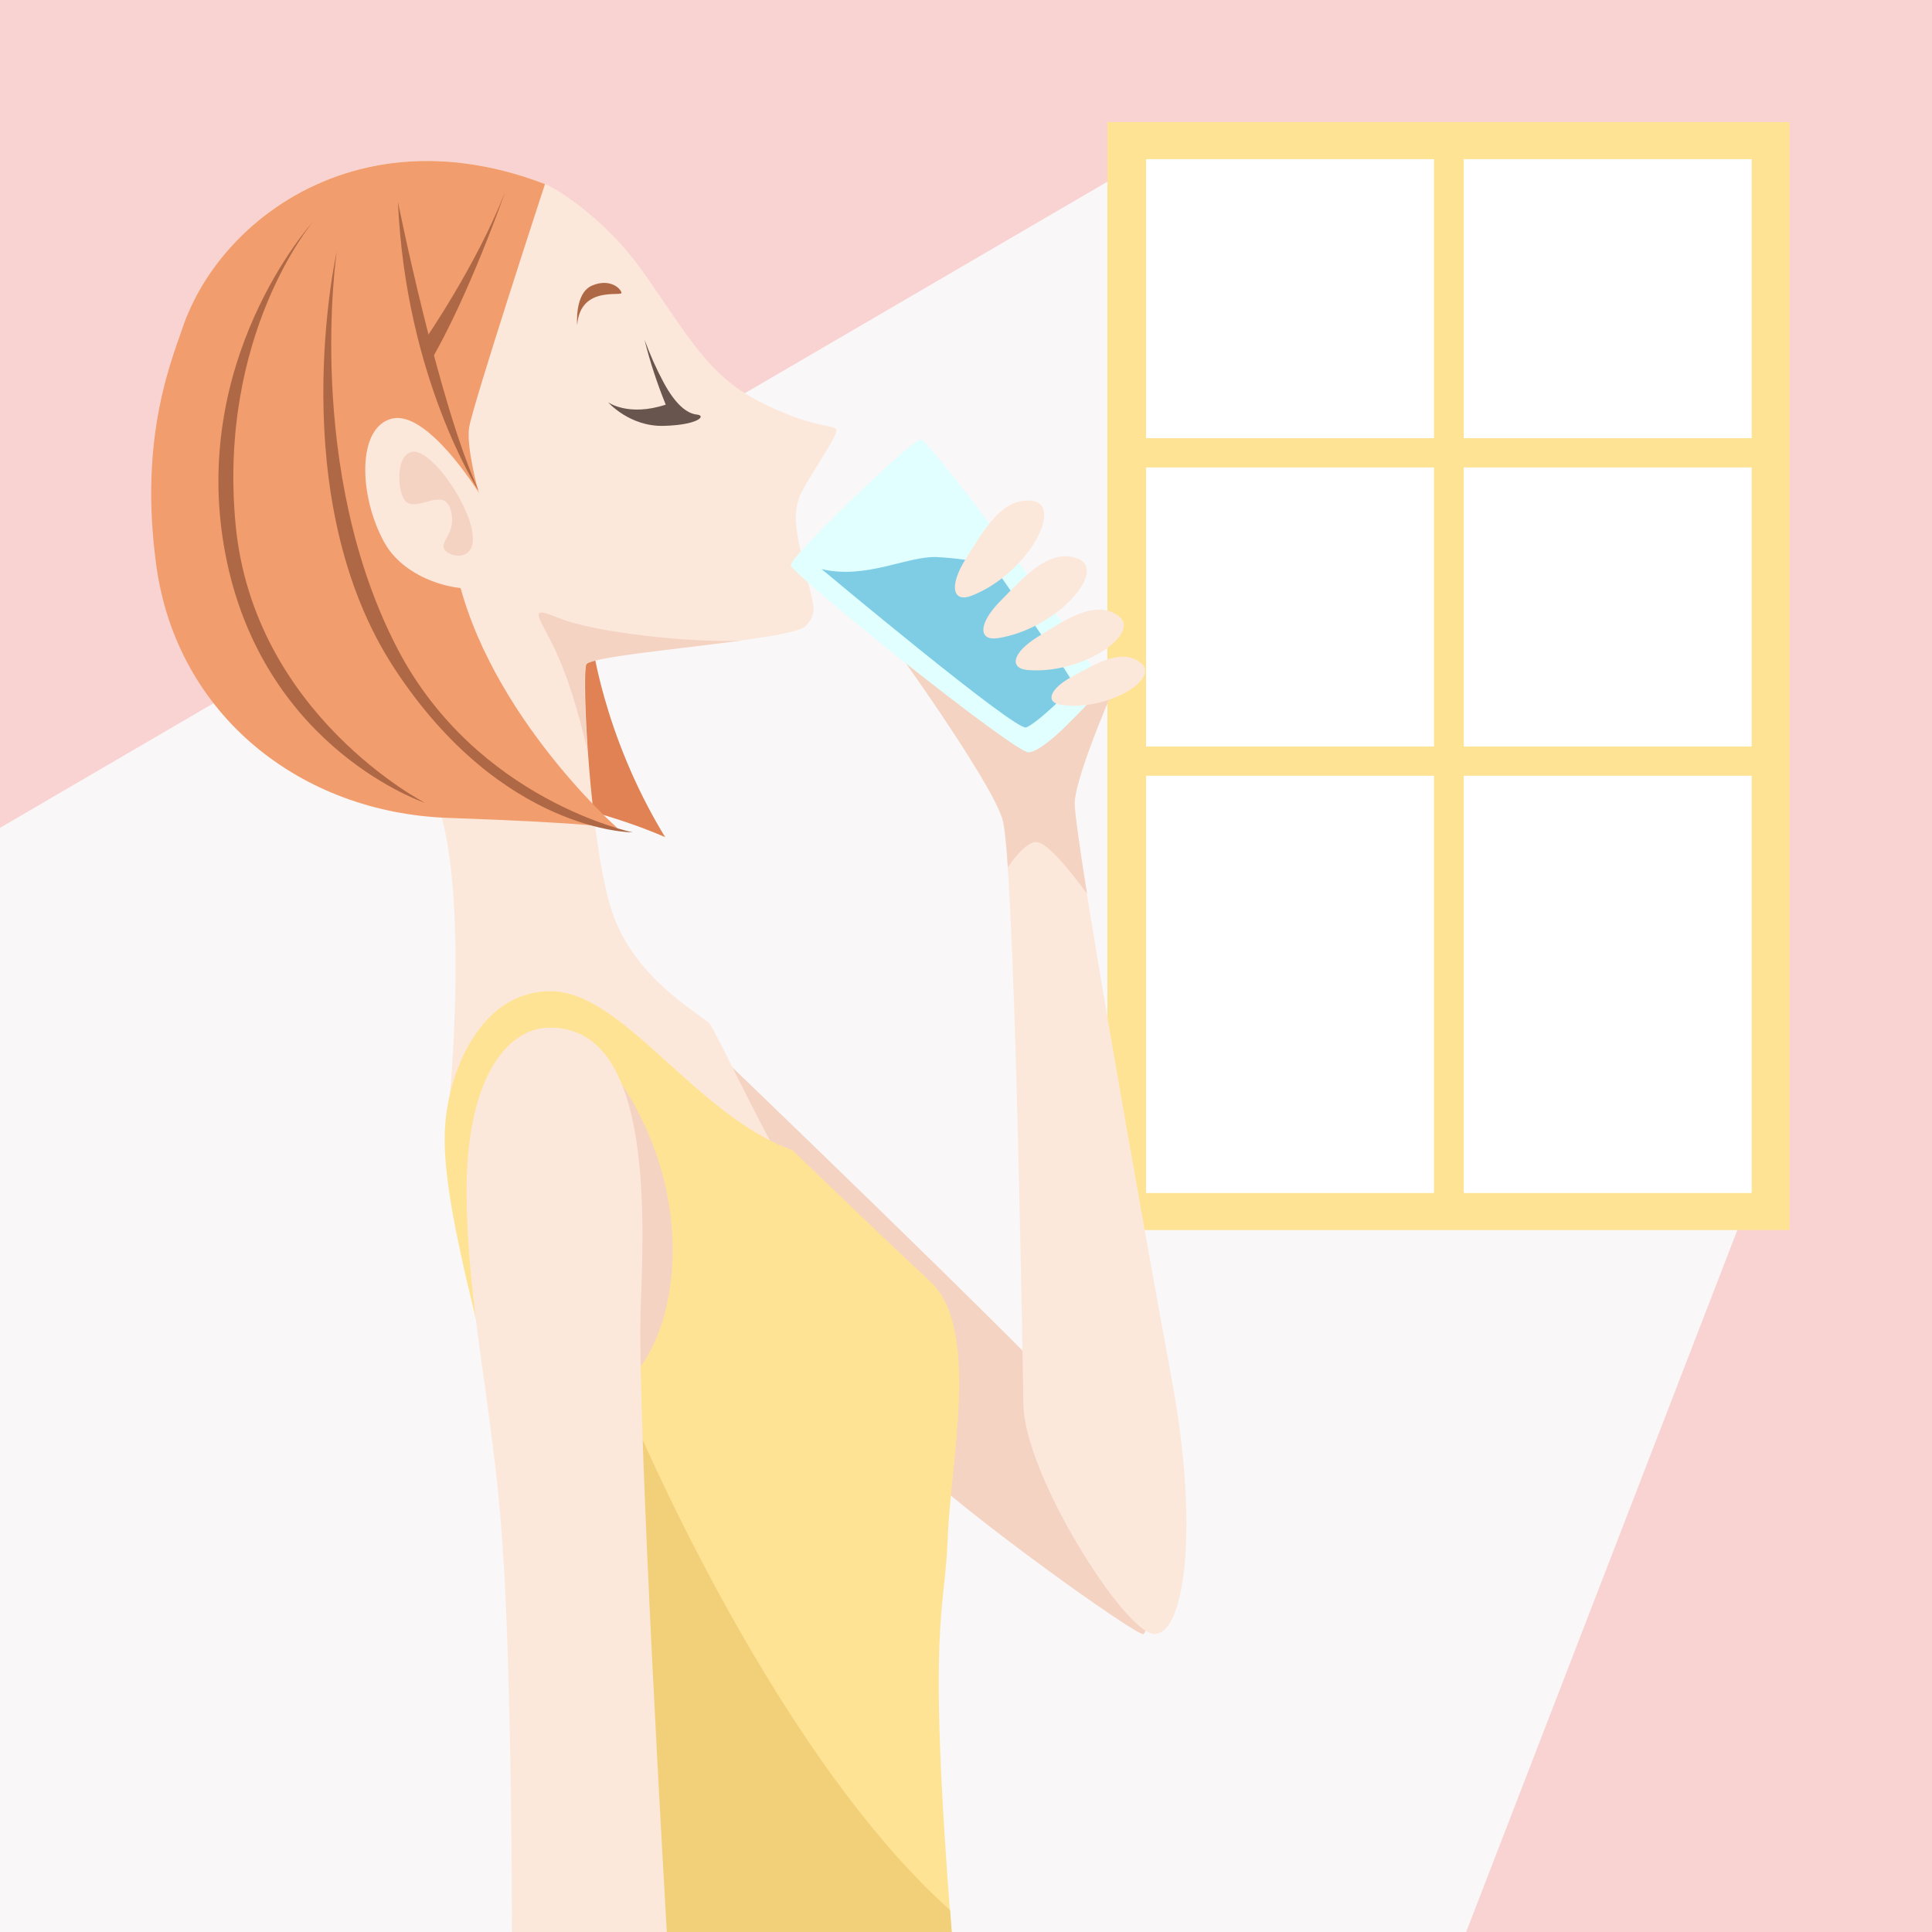 <?xml version="1.0" encoding="utf-8"?>
<!-- Generator: Adobe Illustrator 24.0.3, SVG Export Plug-In . SVG Version: 6.00 Build 0)  -->
<svg version="1.1" id="_1" xmlns="http://www.w3.org/2000/svg" xmlns:xlink="http://www.w3.org/1999/xlink" x="0px" y="0px"
	 viewBox="0 0 720 720" style="enable-background:new 0 0 720 720;" xml:space="preserve">
<style type="text/css">
	.st0{fill:#F9F7F7;}
	.st1{fill:#F9D2D2;}
	.st2{fill:#FFE394;}
	.st3{fill:#FFFFFF;}
	.st4{fill:#F4D3C3;}
	.st5{fill:#FCE8DB;}
	.st6{fill:#E08253;}
	.st7{fill:#F29D6D;}
	.st8{fill:#68554D;}
	.st9{fill:#AF6845;}
	.st10{fill:#F2D079;}
	.st11{fill:#E1FFFF;}
	.st12{fill:#7FCDE5;}
</style>
<g>
	<path class="st0" d="M0,0h720v720H0V0z"/>
	<path class="st1" d="M0,308.5L427.1,59.3l232.3-6l-6.6,391.3L546.4,720H720V0H0V308.5z"/>
	<path class="st2" d="M412.7,45.5h254.2v412.9H412.7V45.5z"/>
	<path class="st3" d="M545.5,289.1h107.3v155.5H545.5V289.1z M427.1,289.1h107.3v155.5H427.1V289.1z M545.5,174.2h107.3v104H545.5
		V174.2z M427.1,174.2h107.3v104H427.1V174.2z M545.5,59.3h107.3v104H545.5V59.3z M427.1,59.3h107.3v104H427.1V59.3z"/>
	<g>
		<path class="st4" d="M261.6,386.9c0,0,123.2,118.1,145.3,143.2c22.1,25.1,22.6,78.9,19.1,78.9c-3.4,0-66.7-45.1-85.8-64.2
			C321.1,525.6,261.6,386.9,261.6,386.9L261.6,386.9z"/>
		<path class="st5" d="M330.4,237c0,0,38.8,53.5,43.2,68.3c4.4,14.9,7.4,192.3,7.8,218.3c0.5,26,37.3,84.3,48.5,85.3
			c11.3,1,17.2-38.2,6.9-94.1c-10.3-55.9-36.8-204.5-36.3-215.7c0.5-11.2,16.7-47.5,16.7-47.5S326.9,225,330.4,237z"/>
		<path class="st4" d="M400.5,299.1c0.5-11.3,16.7-47.5,16.7-47.5S326.9,225,330.4,237c0,0,38.8,53.5,43.2,68.3
			c0.7,2.3,1.4,8.6,2,17.9c3.5-5.1,7.2-9,10.2-9.4c3.7-0.4,11.5,8.6,19.3,19.3C402.2,314.9,400.4,302.1,400.5,299.1z"/>
		<path class="st6" d="M220.3,237c0,0,4,36.4,27.6,75c0,0-20.9-9.7-52.9-15.4S220.3,237,220.3,237z"/>
		<path class="st5" d="M204.2,69c0,0,19.6,9.8,35.8,32.8s23.8,38,42.9,47.8c19.1,9.8,27.2,8.6,28.7,10.3s-12.4,20.8-13.9,25.9
			c-1.5,5.1-2,8.6,1.7,24.3s5.9,17.9,0.7,23.3s-79.9,10.1-81.6,14.2c-1.7,4.1,1.2,66.9,9.6,92.2s33.6,38.5,36.3,41.7
			c2.7,3.2,23.5,48,27.7,51.7s-35.8-8.6-50-26.7s-19.4-29.4-33.1-30.2c-13.8-0.7-41.4,32.6-41.4,32.6s6.4-67.4-2.7-103.2
			s-41.9-56.9-60.3-73S66,187.1,64.8,142.7C63.6,98.3,121.8,36.6,204.2,69z"/>
		<path class="st7" d="M203.1,68.6c-81.8-31.4-139.6,30-138.3,74.2c1.3,44.2,21.3,73.8,39.7,90c10.4,9.2,25.5,19.9,38.3,34.1
			c12.8,14.1,36-82.4,35.7-83.1s-4.7-16.9-3.7-24.3C175.8,152,203,68.9,203.1,68.6z"/>
		<path class="st7" d="M69.8,117.5c-5.8,16.2-18.1,44.6-11.6,92.9c7.6,56.4,54.2,92.5,108.8,94.4s63.2,3.9,63.2,3.9
			s-52.4-46.1-61.3-102.2S69.8,117.5,69.8,117.5z"/>
		<path class="st5" d="M178.5,183.7c0,0-19.1-30.9-32.4-27.7c-13.2,3.2-12.4,28.9-2.9,46.1s36.4,19.9,38.4,15.2
			S187,195.6,178.5,183.7z"/>
		<path class="st8" d="M240.2,126.6c2,5.5,4.4,10.9,7.2,16.1c4.4,8.1,8.6,11.4,12.3,11.8c3.7,0.4,0.4,3.9-12.3,4.2
			c-12.7,0.4-20.8-8.8-20.8-8.8s7.5,5.5,21.5,0.9C244.9,142.9,242.2,134.8,240.2,126.6z"/>
		<path class="st9" d="M148.3,75.2c0,0,14.9,74.3,30,107.5C178.3,182.8,151.2,141,148.3,75.2z"/>
		<path class="st9" d="M188.2,71.7c0,0-13.7,39.2-28.1,63.5l-1.7-8.6C158.4,126.5,177.3,99.3,188.2,71.7z M125.5,93.7
			c0,0-20.6,91.7,21.8,155.9c40.1,60.8,88.5,60.6,88.5,60.6s-58-11.9-87.5-68.1C113.3,175.1,125.5,93.7,125.5,93.7z"/>
		<path class="st9" d="M116.6,82.7c0,0-35.5,41.9-28.8,112.8c6.7,70.9,70.6,103.7,70.6,103.7s-58.8-19.5-73.8-89.7
			C68.8,135.1,116.6,82.7,116.6,82.7z M215.1,121.2c0,0-1.1-12,5.6-14.8s10.7,1.2,10.9,2.7C231.9,110.7,216.2,106.2,215.1,121.2z"/>
		<path class="st4" d="M151.2,186.9c-2.9-2.7-4.2-16.9,2.2-18.5s19.9,16.8,22.4,28.7c2.6,11.9-7.1,11.2-9.9,8
			c-2.8-3.2,4.5-5.9,2.1-14.9C165.5,181,155.8,191,151.2,186.9L151.2,186.9z M276.3,238.7c-18.2,1-55.1-3-68.1-8.4
			c-13-5.4-6.4,0.1,0,14.8c6.4,14.7,10.7,34.6,10.7,34.6c-1.2-16.6-1.3-30.1-0.5-32C219.5,244.9,252.6,241.9,276.3,238.7
			L276.3,238.7z"/>
		<path class="st2" d="M167.4,408.9c1.7-8.4,10.8-39.5,37.8-39.5s53.7,46.1,90.2,59.3c0,0,32.4,31.4,51.2,48.8
			c18.9,17.4,7.6,67.2,6.6,95.6c-1,28.4-7.8,30.1,1.4,146.8l-140.5-0.5c0,0,11.2-52.7-19.4-162.6S163.5,427.9,167.4,408.9
			L167.4,408.9z"/>
		<path class="st4" d="M231.8,404.1c33.4,51.4,16.8,108.6-6,115.2S216.3,380.3,231.8,404.1z"/>
		<path class="st10" d="M354.7,719.9c0,0-0.2-1.9-0.6-8c-69.3-62.2-122-192.4-122-192.4L206,603.2c16.3,81.2,11.6,116.8,11.6,116.8
			H354.7z"/>
		<path class="st5" d="M204.1,383c-15.4,0.5-30.5,19.4-30.2,61.9s9.6,78.4,13.2,128.2c3.7,49.8,3.7,146.9,3.7,146.9h57.7
			c0,0-11.4-194-9.7-234S241.4,381.8,204.1,383L204.1,383z"/>
		<path class="st11" d="M343.2,163.8c-2.5,0.1-19.5,16.4-25.5,22.1c-6,5.8-22.8,22.3-23,24.7c-0.2,3,83.7,70.3,88.7,69.8
			c4.5-0.5,13-8.9,15-11c2-2.1,10.9-10.2,11.5-14.6C410.7,249.7,346.2,163.7,343.2,163.8L343.2,163.8z"/>
		<path class="st12" d="M306.2,212.1c0,0,72.3,60.5,76.2,59c3.9-1.4,17.6-14.4,17.6-16.2c0-1.8-30.1-44.4-30.1-44.4
			c-6.8-1.6-13.8-2.5-20.8-2.9C338,207.2,322.8,216,306.2,212.1L306.2,212.1z"/>
		<path class="st5" d="M362.1,222c-7,2.7-8.6-3.5-2.2-13.7c6.4-10.1,13.6-23.5,25.1-21.6C396.4,188.7,382.8,213.9,362.1,222
			L362.1,222z M372,237.8c-7.4,1.2-7.6-5.3,0.8-13.8c8.4-8.5,18.3-20.2,29.1-15.7C412.6,212.7,394,234.3,372,237.8z M383,249.7
			c-7-0.6-5.8-6.5,3.8-12.4s21.2-14.2,30-7.8S403.7,251.4,383,249.7z M395.5,262.7c-5.9-0.8-4.6-5.8,3.8-10.4
			c8.4-4.6,18.7-11.1,25.9-5.2C432.4,252.9,413.1,265.1,395.5,262.7L395.5,262.7z"/>
	</g>
</g>
</svg>
